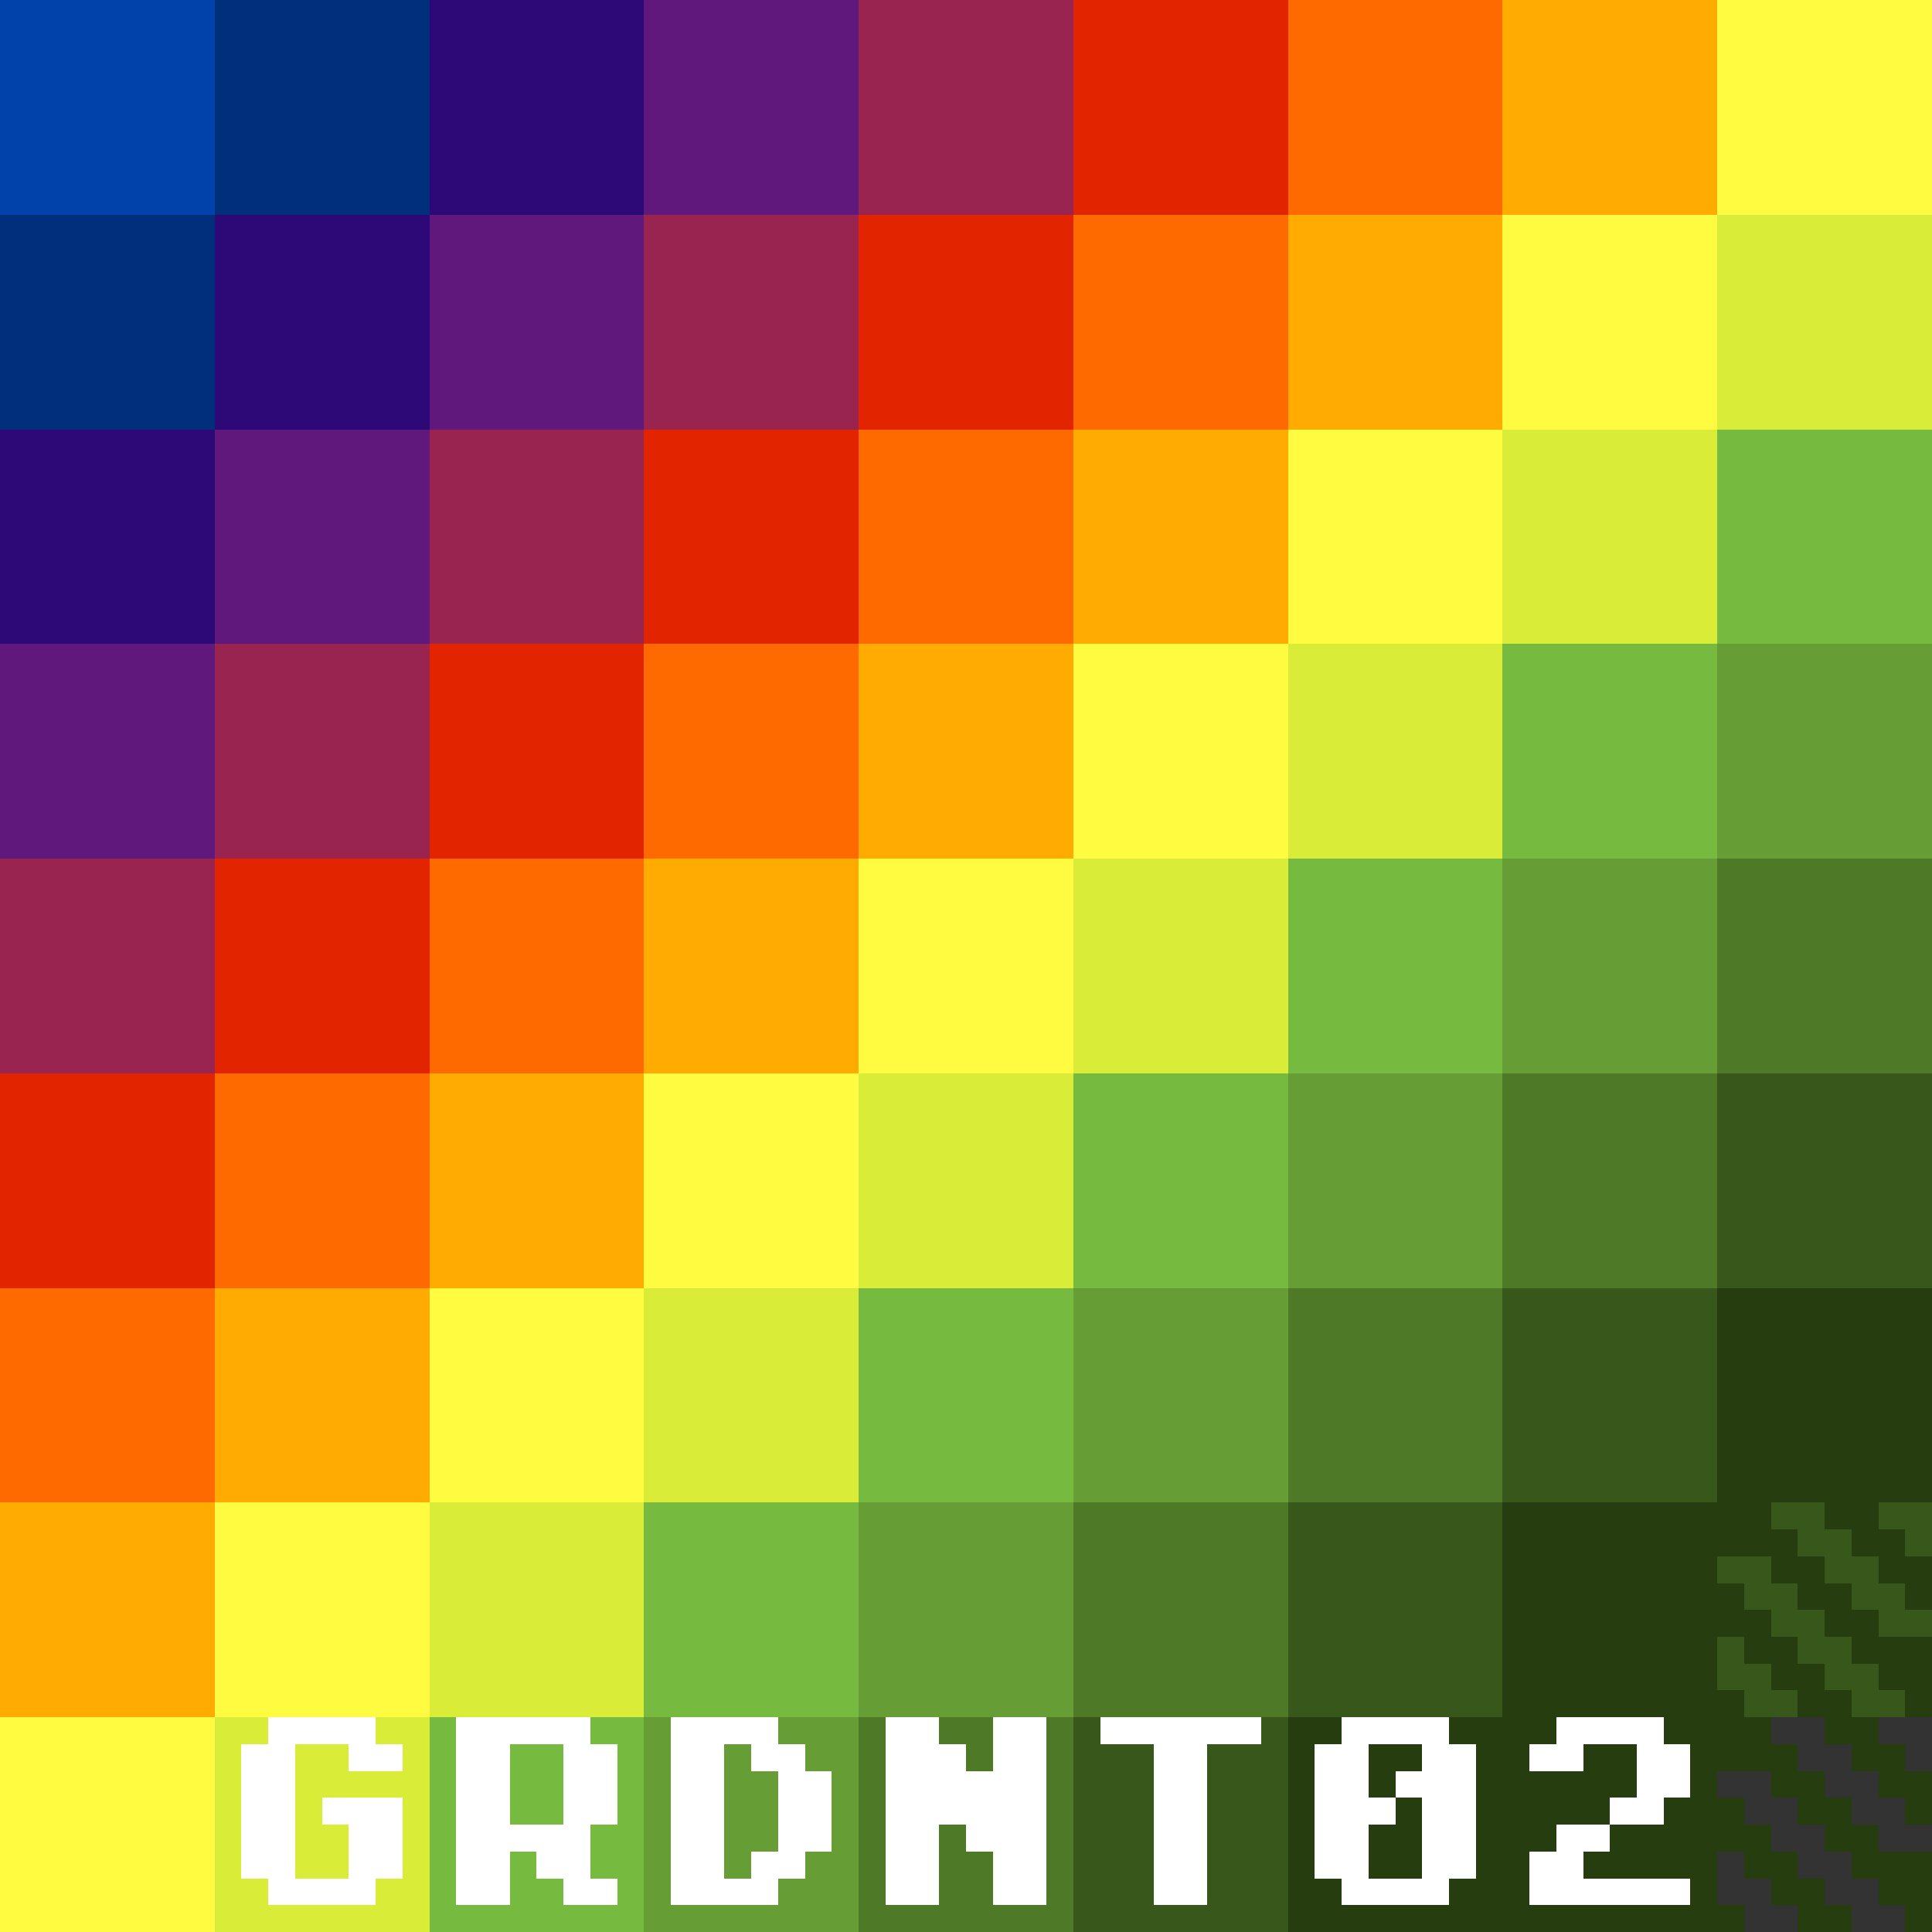 <svg width='72' height='72' xmlns='http://www.w3.org/2000/svg' shape-rendering='crispEdges'><rect width="100%" height="100%" fill="#808080" stroke="none"/><rect x='0' y='0' width='8.3' height='8.3' fill='rgb(0,66,169)' stroke='none'/><rect x='8' y='0' width='8.3' height='8.3' fill='rgb(1,47,123)' stroke='none'/><rect x='16' y='0' width='8.3' height='8.3' fill='rgb(44,9,119)' stroke='none'/><rect x='24' y='0' width='8.3' height='8.3' fill='rgb(97,24,124)' stroke='none'/><rect x='32' y='0' width='8.3' height='8.3' fill='rgb(153,36,79)' stroke='none'/><rect x='40' y='0' width='8.3' height='8.3' fill='rgb(226,36,0)' stroke='none'/><rect x='48' y='0' width='8.3' height='8.3' fill='rgb(255,106,0)' stroke='none'/><rect x='56' y='0' width='8.3' height='8.3' fill='rgb(255,171,1)' stroke='none'/><rect x='64' y='0' width='8.3' height='8.3' fill='rgb(254,251,65)' stroke='none'/><rect x='0' y='8' width='8.3' height='8.3' fill='rgb(1,47,123)' stroke='none'/><rect x='8' y='8' width='8.3' height='8.3' fill='rgb(44,9,119)' stroke='none'/><rect x='16' y='8' width='8.3' height='8.3' fill='rgb(97,24,124)' stroke='none'/><rect x='24' y='8' width='8.3' height='8.3' fill='rgb(153,36,79)' stroke='none'/><rect x='32' y='8' width='8.3' height='8.3' fill='rgb(226,36,0)' stroke='none'/><rect x='40' y='8' width='8.3' height='8.3' fill='rgb(255,106,0)' stroke='none'/><rect x='48' y='8' width='8.3' height='8.3' fill='rgb(255,171,1)' stroke='none'/><rect x='56' y='8' width='8.3' height='8.3' fill='rgb(254,251,65)' stroke='none'/><rect x='64' y='8' width='8.3' height='8.3' fill='rgb(217,236,55)' stroke='none'/><rect x='0' y='16' width='8.3' height='8.3' fill='rgb(44,9,119)' stroke='none'/><rect x='8' y='16' width='8.3' height='8.3' fill='rgb(97,24,124)' stroke='none'/><rect x='16' y='16' width='8.3' height='8.3' fill='rgb(153,36,79)' stroke='none'/><rect x='24' y='16' width='8.3' height='8.3' fill='rgb(226,36,0)' stroke='none'/><rect x='32' y='16' width='8.3' height='8.3' fill='rgb(255,106,0)' stroke='none'/><rect x='40' y='16' width='8.3' height='8.3' fill='rgb(255,171,1)' stroke='none'/><rect x='48' y='16' width='8.3' height='8.3' fill='rgb(254,251,65)' stroke='none'/><rect x='56' y='16' width='8.3' height='8.3' fill='rgb(217,236,55)' stroke='none'/><rect x='64' y='16' width='8.3' height='8.3' fill='rgb(118,187,64)' stroke='none'/><rect x='0' y='24' width='8.3' height='8.3' fill='rgb(97,24,124)' stroke='none'/><rect x='8' y='24' width='8.3' height='8.3' fill='rgb(153,36,79)' stroke='none'/><rect x='16' y='24' width='8.3' height='8.3' fill='rgb(226,36,0)' stroke='none'/><rect x='24' y='24' width='8.3' height='8.3' fill='rgb(255,106,0)' stroke='none'/><rect x='32' y='24' width='8.3' height='8.3' fill='rgb(255,171,1)' stroke='none'/><rect x='40' y='24' width='8.3' height='8.3' fill='rgb(254,251,65)' stroke='none'/><rect x='48' y='24' width='8.3' height='8.3' fill='rgb(217,236,55)' stroke='none'/><rect x='56' y='24' width='8.3' height='8.3' fill='rgb(118,187,64)' stroke='none'/><rect x='64' y='24' width='8.3' height='8.3' fill='rgb(102,157,52)' stroke='none'/><rect x='0' y='32' width='8.3' height='8.3' fill='rgb(153,36,79)' stroke='none'/><rect x='8' y='32' width='8.3' height='8.3' fill='rgb(226,36,0)' stroke='none'/><rect x='16' y='32' width='8.3' height='8.3' fill='rgb(255,106,0)' stroke='none'/><rect x='24' y='32' width='8.3' height='8.3' fill='rgb(255,171,1)' stroke='none'/><rect x='32' y='32' width='8.3' height='8.3' fill='rgb(254,251,65)' stroke='none'/><rect x='40' y='32' width='8.3' height='8.3' fill='rgb(217,236,55)' stroke='none'/><rect x='48' y='32' width='8.3' height='8.3' fill='rgb(118,187,64)' stroke='none'/><rect x='56' y='32' width='8.3' height='8.3' fill='rgb(102,157,52)' stroke='none'/><rect x='64' y='32' width='8.3' height='8.3' fill='rgb(78,122,39)' stroke='none'/><rect x='0' y='40' width='8.3' height='8.3' fill='rgb(226,36,0)' stroke='none'/><rect x='8' y='40' width='8.3' height='8.3' fill='rgb(255,106,0)' stroke='none'/><rect x='16' y='40' width='8.3' height='8.3' fill='rgb(255,171,1)' stroke='none'/><rect x='24' y='40' width='8.3' height='8.3' fill='rgb(254,251,65)' stroke='none'/><rect x='32' y='40' width='8.3' height='8.3' fill='rgb(217,236,55)' stroke='none'/><rect x='40' y='40' width='8.3' height='8.3' fill='rgb(118,187,64)' stroke='none'/><rect x='48' y='40' width='8.3' height='8.3' fill='rgb(102,157,52)' stroke='none'/><rect x='56' y='40' width='8.3' height='8.3' fill='rgb(78,122,39)' stroke='none'/><rect x='64' y='40' width='8.3' height='8.3' fill='rgb(56,87,26)' stroke='none'/><rect x='0' y='48' width='8.3' height='8.3' fill='rgb(255,106,0)' stroke='none'/><rect x='8' y='48' width='8.3' height='8.3' fill='rgb(255,171,1)' stroke='none'/><rect x='16' y='48' width='8.3' height='8.3' fill='rgb(254,251,65)' stroke='none'/><rect x='24' y='48' width='8.3' height='8.3' fill='rgb(217,236,55)' stroke='none'/><rect x='32' y='48' width='8.3' height='8.3' fill='rgb(118,187,64)' stroke='none'/><rect x='40' y='48' width='8.3' height='8.3' fill='rgb(102,157,52)' stroke='none'/><rect x='48' y='48' width='8.3' height='8.3' fill='rgb(78,122,39)' stroke='none'/><rect x='56' y='48' width='8.3' height='8.3' fill='rgb(56,87,26)' stroke='none'/><rect x='64' y='48' width='8.3' height='8.3' fill='rgb(38,62,15)' stroke='none'/><rect x='0' y='56' width='8.3' height='8.3' fill='rgb(255,171,1)' stroke='none'/><rect x='8' y='56' width='8.3' height='8.3' fill='rgb(254,251,65)' stroke='none'/><rect x='16' y='56' width='8.3' height='8.3' fill='rgb(217,236,55)' stroke='none'/><rect x='24' y='56' width='8.3' height='8.3' fill='rgb(118,187,64)' stroke='none'/><rect x='32' y='56' width='8.3' height='8.3' fill='rgb(102,157,52)' stroke='none'/><rect x='40' y='56' width='8.3' height='8.3' fill='rgb(78,122,39)' stroke='none'/><rect x='48' y='56' width='8.3' height='8.3' fill='rgb(56,87,26)' stroke='none'/><rect x='56' y='56' width='8.3' height='8.3' fill='rgb(38,62,15)' stroke='none'/><rect x='64' y='56' width='8.3' height='8.3' fill='rgb(38,62,15)' stroke='none'/><path d='M66 56h1v1h-1z M67 56h1v1h-1z M70 56h1v1h-1z M71 56h1v1h-1z M67 57h1v1h-1z M68 57h1v1h-1z M71 57h1v1h-1z M64 58h1v1h-1z M65 58h1v1h-1z M68 58h1v1h-1z M69 58h1v1h-1z M65 59h1v1h-1z M66 59h1v1h-1z M69 59h1v1h-1z M70 59h1v1h-1z M66 60h1v1h-1z M67 60h1v1h-1z M70 60h1v1h-1z M71 60h1v1h-1z M64 61h1v1h-1z M67 61h1v1h-1z M68 61h1v1h-1z M64 62h1v1h-1z M65 62h1v1h-1z M68 62h1v1h-1z M69 62h1v1h-1z M65 63h1v1h-1z M66 63h1v1h-1z M69 63h1v1h-1z M70 63h1v1h-1z ' fill='rgb(56,87,26)' stroke='none'/><rect x='0' y='64' width='8.3' height='8.3' fill='rgb(254,251,65)' stroke='none'/><rect x='8' y='64' width='8.3' height='8.3' fill='rgb(217,236,55)' stroke='none'/><path d='M10 64h1v1h-1z M11 64h1v1h-1z M12 64h1v1h-1z M13 64h1v1h-1z M9 65h1v1h-1z M10 65h1v1h-1z M13 65h1v1h-1z M14 65h1v1h-1z M9 66h1v1h-1z M10 66h1v1h-1z M9 67h1v1h-1z M10 67h1v1h-1z M12 67h1v1h-1z M13 67h1v1h-1z M14 67h1v1h-1z M9 68h1v1h-1z M10 68h1v1h-1z M13 68h1v1h-1z M14 68h1v1h-1z M9 69h1v1h-1z M10 69h1v1h-1z M13 69h1v1h-1z M14 69h1v1h-1z M10 70h1v1h-1z M11 70h1v1h-1z M12 70h1v1h-1z M13 70h1v1h-1z ' fill='rgb(255,255,255)' stroke='none'/><rect x='16' y='64' width='8.3' height='8.3' fill='rgb(118,187,64)' stroke='none'/><path d='M17 64h1v1h-1z M18 64h1v1h-1z M19 64h1v1h-1z M20 64h1v1h-1z M21 64h1v1h-1z M17 65h1v1h-1z M18 65h1v1h-1z M21 65h1v1h-1z M22 65h1v1h-1z M17 66h1v1h-1z M18 66h1v1h-1z M21 66h1v1h-1z M22 66h1v1h-1z M17 67h1v1h-1z M18 67h1v1h-1z M21 67h1v1h-1z M22 67h1v1h-1z M17 68h1v1h-1z M18 68h1v1h-1z M19 68h1v1h-1z M20 68h1v1h-1z M21 68h1v1h-1z M17 69h1v1h-1z M18 69h1v1h-1z M20 69h1v1h-1z M21 69h1v1h-1z M17 70h1v1h-1z M18 70h1v1h-1z M21 70h1v1h-1z M22 70h1v1h-1z ' fill='rgb(255,255,255)' stroke='none'/><rect x='24' y='64' width='8.3' height='8.3' fill='rgb(102,157,52)' stroke='none'/><path d='M25 64h1v1h-1z M26 64h1v1h-1z M27 64h1v1h-1z M28 64h1v1h-1z M25 65h1v1h-1z M26 65h1v1h-1z M28 65h1v1h-1z M29 65h1v1h-1z M25 66h1v1h-1z M26 66h1v1h-1z M29 66h1v1h-1z M30 66h1v1h-1z M25 67h1v1h-1z M26 67h1v1h-1z M29 67h1v1h-1z M30 67h1v1h-1z M25 68h1v1h-1z M26 68h1v1h-1z M29 68h1v1h-1z M30 68h1v1h-1z M25 69h1v1h-1z M26 69h1v1h-1z M28 69h1v1h-1z M29 69h1v1h-1z M25 70h1v1h-1z M26 70h1v1h-1z M27 70h1v1h-1z M28 70h1v1h-1z ' fill='rgb(255,255,255)' stroke='none'/><rect x='32' y='64' width='8.3' height='8.3' fill='rgb(78,122,39)' stroke='none'/><path d='M33 64h1v1h-1z M34 64h1v1h-1z M37 64h1v1h-1z M38 64h1v1h-1z M33 65h1v1h-1z M34 65h1v1h-1z M35 65h1v1h-1z M37 65h1v1h-1z M38 65h1v1h-1z M33 66h1v1h-1z M34 66h1v1h-1z M35 66h1v1h-1z M36 66h1v1h-1z M37 66h1v1h-1z M38 66h1v1h-1z M33 67h1v1h-1z M34 67h1v1h-1z M35 67h1v1h-1z M36 67h1v1h-1z M37 67h1v1h-1z M38 67h1v1h-1z M33 68h1v1h-1z M34 68h1v1h-1z M36 68h1v1h-1z M37 68h1v1h-1z M38 68h1v1h-1z M33 69h1v1h-1z M34 69h1v1h-1z M37 69h1v1h-1z M38 69h1v1h-1z M33 70h1v1h-1z M34 70h1v1h-1z M37 70h1v1h-1z M38 70h1v1h-1z ' fill='rgb(255,255,255)' stroke='none'/><rect x='40' y='64' width='8.3' height='8.3' fill='rgb(56,87,26)' stroke='none'/><path d='M41 64h1v1h-1z M42 64h1v1h-1z M43 64h1v1h-1z M44 64h1v1h-1z M45 64h1v1h-1z M46 64h1v1h-1z M43 65h1v1h-1z M44 65h1v1h-1z M43 66h1v1h-1z M44 66h1v1h-1z M43 67h1v1h-1z M44 67h1v1h-1z M43 68h1v1h-1z M44 68h1v1h-1z M43 69h1v1h-1z M44 69h1v1h-1z M43 70h1v1h-1z M44 70h1v1h-1z ' fill='rgb(255,255,255)' stroke='none'/><rect x='48' y='64' width='8.3' height='8.3' fill='rgb(38,62,15)' stroke='none'/><path d='M50 64h1v1h-1z M51 64h1v1h-1z M52 64h1v1h-1z M53 64h1v1h-1z M49 65h1v1h-1z M50 65h1v1h-1z M53 65h1v1h-1z M54 65h1v1h-1z M49 66h1v1h-1z M50 66h1v1h-1z M52 66h1v1h-1z M53 66h1v1h-1z M54 66h1v1h-1z M49 67h1v1h-1z M50 67h1v1h-1z M51 67h1v1h-1z M53 67h1v1h-1z M54 67h1v1h-1z M49 68h1v1h-1z M50 68h1v1h-1z M53 68h1v1h-1z M54 68h1v1h-1z M49 69h1v1h-1z M50 69h1v1h-1z M53 69h1v1h-1z M54 69h1v1h-1z M50 70h1v1h-1z M51 70h1v1h-1z M52 70h1v1h-1z M53 70h1v1h-1z ' fill='rgb(255,255,255)' stroke='none'/><rect x='56' y='64' width='8.3' height='8.3' fill='rgb(38,62,15)' stroke='none'/><path d='M58 64h1v1h-1z M59 64h1v1h-1z M60 64h1v1h-1z M61 64h1v1h-1z M57 65h1v1h-1z M58 65h1v1h-1z M61 65h1v1h-1z M62 65h1v1h-1z M61 66h1v1h-1z M62 66h1v1h-1z M60 67h1v1h-1z M61 67h1v1h-1z M58 68h1v1h-1z M59 68h1v1h-1z M57 69h1v1h-1z M58 69h1v1h-1z M57 70h1v1h-1z M58 70h1v1h-1z M59 70h1v1h-1z M60 70h1v1h-1z M61 70h1v1h-1z M62 70h1v1h-1z ' fill='rgb(255,255,255)' stroke='none'/><rect x='64' y='64' width='8.3' height='8.3' fill='rgb(38,62,15)' stroke='none'/><path d='M66 64h1v1h-1z M67 64h1v1h-1z M70 64h1v1h-1z M71 64h1v1h-1z M67 65h1v1h-1z M68 65h1v1h-1z M71 65h1v1h-1z M64 66h1v1h-1z M65 66h1v1h-1z M68 66h1v1h-1z M69 66h1v1h-1z M65 67h1v1h-1z M66 67h1v1h-1z M69 67h1v1h-1z M70 67h1v1h-1z M66 68h1v1h-1z M67 68h1v1h-1z M70 68h1v1h-1z M71 68h1v1h-1z M64 69h1v1h-1z M67 69h1v1h-1z M68 69h1v1h-1z M64 70h1v1h-1z M65 70h1v1h-1z M68 70h1v1h-1z M69 70h1v1h-1z M65 71h1v1h-1z M66 71h1v1h-1z M69 71h1v1h-1z M70 71h1v1h-1z ' fill='rgb(51,51,51)' stroke='none'/></svg>